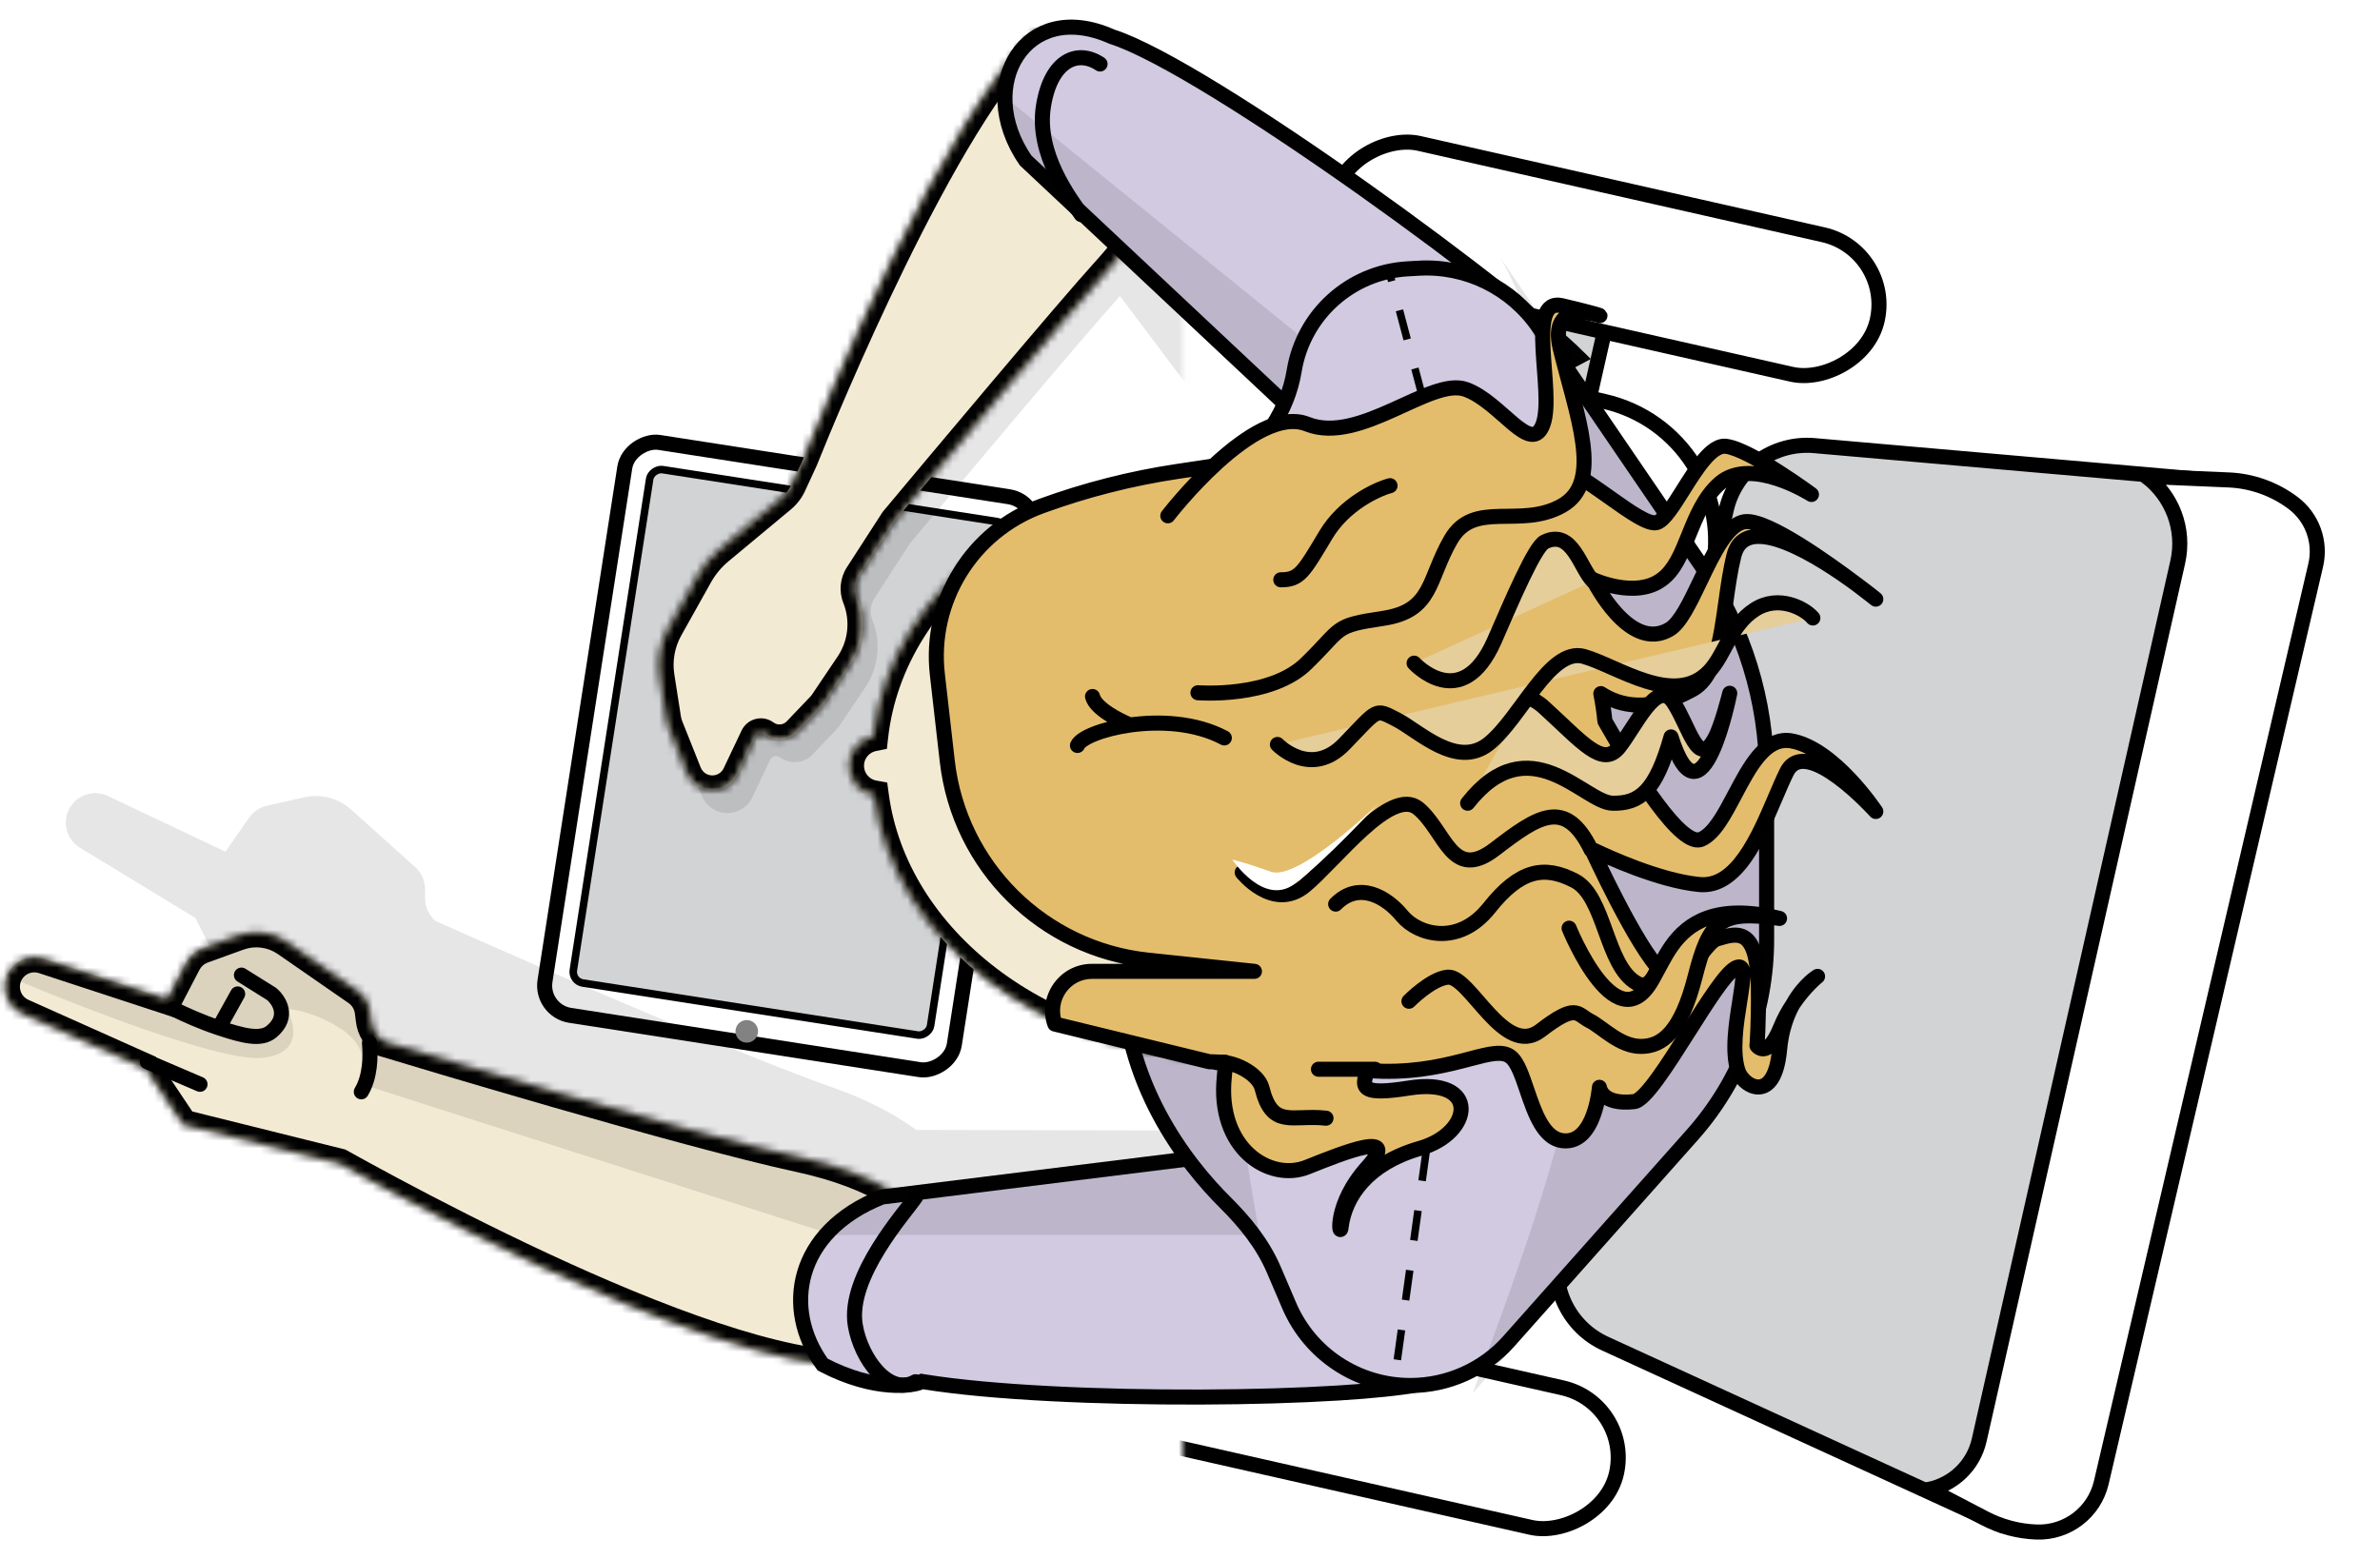 <svg width="316" height="207" viewBox="0 0 316 207" fill="none" xmlns="http://www.w3.org/2000/svg">
<g clip-path="url(#clip0)">
<mask id="mask0" mask-type="alpha" maskUnits="userSpaceOnUse" x="157" y="-63" width="155" height="324">
<rect width="323" height="154" transform="matrix(1.19249e-08 1 1 -1.19249e-08 157.057 -62.5)" fill="#C4C4C4"/>
</mask>
<g mask="url(#mask0)">
<rect x="214.114" y="39.206" width="151" height="9" transform="rotate(102.739 214.114 39.206)" fill="#D1D3D4" stroke="black" stroke-width="2"/>
<path d="M194.445 49.112C184.21 46.798 174.037 53.22 171.723 63.455L153.2 145.387C150.886 155.622 157.307 165.795 167.542 168.109L186.074 172.299C196.31 174.613 206.483 168.192 208.797 157.956L227.32 76.024C229.634 65.789 223.213 55.616 212.978 53.302L194.445 49.112Z" fill="white" stroke="black" stroke-width="2"/>
<path d="M240.886 59.18L292.174 63.663L264.891 202.175L213.119 178.442C208.391 176.274 205.827 171.09 206.974 166.017L229.199 67.713C230.412 62.346 235.404 58.701 240.886 59.18Z" fill="#D1D3D4" stroke="black" stroke-width="2"/>
<path d="M256.159 197.798C259.308 197.113 262.006 194.693 262.788 191.233L289.138 74.682C290.152 70.197 288.334 65.826 284.982 63.273L295.913 63.738C299.007 63.87 301.988 64.937 304.462 66.799C307.011 68.718 308.188 71.96 307.462 75.067L278.995 196.892C278.069 200.855 274.467 203.608 270.4 203.461C268 203.375 265.651 202.753 263.522 201.642L256.159 197.798Z" fill="white" stroke="black" stroke-width="2"/>
<rect x="251.339" y="33.269" width="19" height="74" rx="9.5" transform="rotate(102.739 251.339 33.269)" fill="white" stroke="black" stroke-width="2"/>
<rect x="216.718" y="186.404" width="19" height="74" rx="9.5" transform="rotate(102.739 216.718 186.404)" fill="white" stroke="black" stroke-width="2"/>
<path d="M162.057 93.5C176.416 93.5 188.057 105.141 188.057 119.5V119.5C188.057 133.859 176.416 145.5 162.057 145.5L106.057 145.5C91.697 145.5 80.057 133.859 80.057 119.5V119.5C80.057 105.141 91.697 93.5 106.057 93.5L162.057 93.5Z" stroke="black" stroke-miterlimit="10" stroke-dasharray="4 4"/>
</g>
<g filter="url(#filter0_d)">
<rect x="137.915" y="62.585" width="77" height="55" rx="4" transform="rotate(98.83 137.915 62.585)" fill="white" stroke="black" stroke-width="2"/>
<rect x="133.919" y="65.506" width="69" height="48" rx="1.5" transform="rotate(98.83 133.919 65.506)" fill="#D1D3D4" stroke="black"/>
<circle cx="99.151" cy="132.969" r="1.5" transform="rotate(98.83 99.151 132.969)" fill="#828282"/>
</g>
<mask id="mask1" mask-type="alpha" maskUnits="userSpaceOnUse" x="-12" y="-15" width="170" height="209">
<rect x="157.057" y="-15" width="209" height="169" transform="rotate(90 157.057 -15)" fill="#C4C4C4"/>
</mask>
<g mask="url(#mask1)">
<path opacity="0.1" fill-rule="evenodd" clip-rule="evenodd" d="M156.828 13.936C168.8 20.175 205.725 58.592 211.607 67.86L178.327 78.706L148.698 39.312C143.078 45.577 126.296 65.611 120.814 72.168L116.124 79.427C115.56 80.301 115.453 81.393 115.837 82.359C117.014 85.319 116.654 88.668 114.875 91.31L111.434 96.419C111.339 96.559 111.234 96.691 111.117 96.813L107.9 100.188C106.743 101.401 104.864 101.562 103.518 100.563C103.098 100.251 102.498 100.401 102.274 100.873L99.889 105.892C98.789 108.207 95.713 108.705 93.938 106.856C93.611 106.516 93.352 106.115 93.177 105.676L90.723 99.516C90.584 99.169 90.485 98.807 90.428 98.437L89.555 92.85C89.209 90.639 89.615 88.377 90.707 86.424L94.65 79.376C95.368 78.091 96.318 76.949 97.45 76.007L105.725 69.125C106.298 68.648 106.758 68.049 107.07 67.372L108.616 64.013C111.164 57.66 127.234 18.395 139.702 7.016C142.249 7.533 146.153 9.006 149.564 11.477C151.803 11.474 154.278 12.224 156.828 13.936ZM109.035 171.76C90.168 166.402 60.571 145.459 49.943 137.646L29.945 129.901L25.942 121.902L10.62 112.586C8.647 111.387 8.138 108.749 9.523 106.902C10.637 105.415 12.644 104.919 14.323 105.714L29.94 113.114L33.051 108.623C33.622 107.799 34.482 107.219 35.46 106.999L40.394 105.887C42.606 105.389 44.923 105.993 46.61 107.508L55.109 115.14C55.956 115.901 56.439 116.988 56.436 118.127L56.433 119.265C56.43 120.461 56.96 121.576 57.847 122.328C61.356 123.894 95.681 139.186 110.65 144.462C115.157 146.05 118.818 147.961 121.629 150.06L173.207 150.166L189.795 185.588C178.895 186.891 125.445 179.182 113.042 173.853C111.374 173.346 110.05 172.63 109.035 171.76Z" fill="black"/>
</g>
<mask id="path-14-inside-1" fill="white">
<path fill-rule="evenodd" clip-rule="evenodd" d="M106.615 61.011C109.159 54.667 125.232 15.393 137.702 4.012C145.371 5.569 165.345 15.797 147.131 35.829C141.999 41.472 124.447 62.426 118.815 69.163L114.124 76.424C113.559 77.297 113.452 78.39 113.837 79.356C115.014 82.315 114.654 85.665 112.875 88.306L109.434 93.415C109.339 93.555 109.233 93.687 109.117 93.809L105.9 97.184C104.743 98.397 102.864 98.558 101.518 97.56C101.098 97.248 100.498 97.398 100.274 97.87L97.889 102.889C96.788 105.203 93.712 105.702 91.937 103.853C91.61 103.512 91.352 103.111 91.177 102.672L88.723 96.513C88.584 96.165 88.485 95.803 88.427 95.434L87.554 89.846C87.209 87.636 87.615 85.373 88.707 83.421L92.649 76.372C93.368 75.087 94.317 73.945 95.449 73.004L103.725 66.122C104.298 65.645 104.758 65.046 105.069 64.368L106.615 61.011Z"/>
</mask>
<path fill-rule="evenodd" clip-rule="evenodd" d="M106.615 61.011C109.159 54.667 125.232 15.393 137.702 4.012C145.371 5.569 165.345 15.797 147.131 35.829C141.999 41.472 124.447 62.426 118.815 69.163L114.124 76.424C113.559 77.297 113.452 78.39 113.837 79.356C115.014 82.315 114.654 85.665 112.875 88.306L109.434 93.415C109.339 93.555 109.233 93.687 109.117 93.809L105.9 97.184C104.743 98.397 102.864 98.558 101.518 97.56C101.098 97.248 100.498 97.398 100.274 97.87L97.889 102.889C96.788 105.203 93.712 105.702 91.937 103.853C91.61 103.512 91.352 103.111 91.177 102.672L88.723 96.513C88.584 96.165 88.485 95.803 88.427 95.434L87.554 89.846C87.209 87.636 87.615 85.373 88.707 83.421L92.649 76.372C93.368 75.087 94.317 73.945 95.449 73.004L103.725 66.122C104.298 65.645 104.758 65.046 105.069 64.368L106.615 61.011Z" fill="#F3EAD3"/>
<path d="M106.615 61.011L108.431 61.848L108.471 61.756L106.615 61.011ZM137.702 4.012L138.1 2.052L136.353 2.535L137.702 4.012ZM147.131 35.829L148.611 37.174L147.131 35.829ZM118.815 69.163L117.281 67.88L117.135 68.077L118.815 69.163ZM114.124 76.424L115.803 77.509L115.803 77.509L114.124 76.424ZM113.837 79.356L115.695 78.617L115.695 78.617L113.837 79.356ZM112.875 88.306L111.216 87.189L112.875 88.306ZM109.434 93.415L111.092 94.533L111.092 94.533L109.434 93.415ZM109.117 93.809L107.669 92.43L107.669 92.43L109.117 93.809ZM105.9 97.184L107.347 98.564L107.347 98.564L105.9 97.184ZM101.518 97.56L100.326 99.166L100.326 99.166L101.518 97.56ZM100.274 97.87L98.467 97.011L98.467 97.011L100.274 97.87ZM97.889 102.889L99.695 103.747L97.889 102.889ZM91.937 103.853L90.495 105.238L90.495 105.238L91.937 103.853ZM91.177 102.672L93.035 101.932L93.035 101.932L91.177 102.672ZM88.723 96.513L90.581 95.772L88.723 96.513ZM88.427 95.434L90.403 95.125L90.403 95.125L88.427 95.434ZM87.554 89.846L89.53 89.537L87.554 89.846ZM88.707 83.421L90.452 84.397L90.452 84.397L88.707 83.421ZM92.649 76.372L94.395 77.348L92.649 76.372ZM95.449 73.004L96.728 74.541L96.728 74.541L95.449 73.004ZM103.725 66.122L105.003 67.659L105.003 67.659L103.725 66.122ZM105.069 64.368L103.253 63.532L103.253 63.532L105.069 64.368ZM108.471 61.756C109.735 58.603 114.369 47.25 120.232 35.28C123.165 29.294 126.391 23.181 129.646 17.873C132.922 12.531 136.147 8.139 139.05 5.489L136.353 2.535C133.022 5.575 129.561 10.361 126.237 15.782C122.891 21.237 119.603 27.472 116.64 33.52C110.714 45.619 106.038 57.075 104.758 60.267L108.471 61.756ZM137.304 5.972C139.007 6.318 141.499 7.173 143.996 8.569C146.495 9.966 148.873 11.834 150.484 14.138C152.066 16.401 152.926 19.098 152.442 22.329C151.951 25.612 150.039 29.657 145.651 34.483L148.611 37.174C153.329 31.984 155.752 27.239 156.398 22.921C157.052 18.552 155.855 14.839 153.762 11.846C151.698 8.895 148.782 6.662 145.948 5.078C143.112 3.492 140.231 2.485 138.1 2.052L137.304 5.972ZM145.651 34.483C140.483 40.167 122.894 61.166 117.281 67.88L120.35 70.446C126.001 63.686 143.515 42.778 148.611 37.174L145.651 34.483ZM117.135 68.077L112.444 75.338L115.803 77.509L120.495 70.248L117.135 68.077ZM112.444 75.338C111.528 76.755 111.355 78.528 111.979 80.095L115.695 78.617C115.55 78.252 115.59 77.839 115.803 77.509L112.444 75.338ZM111.979 80.095C112.912 82.441 112.626 85.095 111.216 87.189L114.534 89.424C116.682 86.234 117.117 82.19 115.695 78.617L111.979 80.095ZM111.216 87.189L107.775 92.298L111.092 94.533L114.534 89.424L111.216 87.189ZM107.775 92.298C107.743 92.345 107.708 92.389 107.669 92.43L110.564 95.19C110.759 94.986 110.935 94.766 111.092 94.533L107.775 92.298ZM107.669 92.43L104.452 95.804L107.347 98.564L110.564 95.19L107.669 92.43ZM104.452 95.804C103.992 96.287 103.245 96.351 102.71 95.954L100.326 99.166C102.483 100.766 105.494 100.508 107.347 98.564L104.452 95.804ZM102.71 95.954C101.278 94.891 99.233 95.401 98.467 97.011L102.08 98.728C101.764 99.394 100.918 99.605 100.326 99.166L102.71 95.954ZM98.467 97.011L96.082 102.03L99.695 103.747L102.08 98.728L98.467 97.011ZM96.082 102.03C95.583 103.081 94.186 103.307 93.38 102.468L90.495 105.238C93.239 108.096 97.994 107.326 99.695 103.747L96.082 102.03ZM93.38 102.468C93.232 102.313 93.115 102.131 93.035 101.932L89.319 103.413C89.59 104.091 89.989 104.711 90.495 105.238L93.38 102.468ZM93.035 101.932L90.581 95.772L86.865 97.253L89.319 103.413L93.035 101.932ZM90.581 95.772C90.497 95.564 90.438 95.347 90.403 95.125L86.451 95.743C86.532 96.26 86.671 96.767 86.865 97.253L90.581 95.772ZM90.403 95.125L89.53 89.537L85.578 90.155L86.451 95.743L90.403 95.125ZM89.53 89.537C89.254 87.769 89.579 85.959 90.452 84.397L86.961 82.444C85.651 84.787 85.164 87.502 85.578 90.155L89.53 89.537ZM90.452 84.397L94.395 77.348L90.904 75.396L86.961 82.444L90.452 84.397ZM94.395 77.348C94.994 76.278 95.785 75.326 96.728 74.541L94.171 71.466C92.85 72.564 91.743 73.897 90.904 75.396L94.395 77.348ZM96.728 74.541L105.003 67.659L102.446 64.584L94.171 71.466L96.728 74.541ZM105.003 67.659C105.806 66.992 106.449 66.153 106.886 65.205L103.253 63.532C103.066 63.938 102.79 64.298 102.446 64.584L105.003 67.659ZM106.886 65.205L108.431 61.848L104.798 60.175L103.253 63.532L106.886 65.205Z" fill="#010101" mask="url(#path-14-inside-1)"/>
<path d="M147.586 4.852L147.636 4.875L147.689 4.891C150.774 5.874 155.776 8.551 161.733 12.213C167.659 15.857 174.446 20.424 181.07 25.121C187.692 29.817 194.142 34.638 199.392 38.788C203.908 42.358 207.494 45.398 209.551 47.429L180.423 62.855L136.185 21.317C132.653 16.216 132.785 10.814 135.05 7.381C136.187 5.655 137.874 4.399 139.971 3.875C142.071 3.351 144.651 3.545 147.586 4.852Z" fill="#D1CAE0" stroke="#010101" stroke-width="2"/>
<path d="M143.557 28.5C142.223 26.5 137.473 20.5 138.557 14C139.557 8 143.057 6.5 146.057 8.5" stroke="black" stroke-width="2" stroke-linecap="round"/>
<path opacity="0.1" fill-rule="evenodd" clip-rule="evenodd" d="M180.26 64.073L190.159 58.831L132.464 12.111C132.227 15.196 133.112 18.676 135.424 21.975L180.26 64.073Z" fill="black"/>
<mask id="path-19-inside-2" fill="white">
<path fill-rule="evenodd" clip-rule="evenodd" d="M51.034 138.354C50.059 137.719 49.393 136.68 49.246 135.492L49.107 134.363C48.967 133.232 48.352 132.215 47.416 131.566L38.027 125.059C36.164 123.767 33.79 123.458 31.657 124.23L26.901 125.951C25.958 126.293 25.178 126.976 24.715 127.865L22.192 132.71L5.771 127.326C4.005 126.747 2.076 127.491 1.157 129.106C0.015 131.112 0.85 133.665 2.957 134.608L19.327 141.93L24.3 149.365L45.111 154.541C59.735 162.688 107.326 187.99 120.287 179.813C131.639 170.359 126.343 158.057 106.194 153.695C90.683 150.338 54.715 139.47 51.034 138.354Z"/>
</mask>
<path fill-rule="evenodd" clip-rule="evenodd" d="M51.034 138.354C50.059 137.719 49.393 136.68 49.246 135.492L49.107 134.363C48.967 133.232 48.352 132.215 47.416 131.566L38.027 125.059C36.164 123.767 33.79 123.458 31.657 124.23L26.901 125.951C25.958 126.293 25.178 126.976 24.715 127.865L22.192 132.71L5.771 127.326C4.005 126.747 2.076 127.491 1.157 129.106C0.015 131.112 0.85 133.665 2.957 134.608L19.327 141.93L24.3 149.365L45.111 154.541C59.735 162.688 107.326 187.99 120.287 179.813C131.639 170.359 126.343 158.057 106.194 153.695C90.683 150.338 54.715 139.47 51.034 138.354Z" fill="#F3EAD3"/>
<path d="M51.034 138.354L49.943 140.03L50.181 140.185L50.454 140.268L51.034 138.354ZM49.246 135.492L47.262 135.737L47.262 135.737L49.246 135.492ZM49.107 134.363L51.092 134.118L51.092 134.118L49.107 134.363ZM47.416 131.566L46.276 133.21L46.276 133.21L47.416 131.566ZM38.027 125.059L39.166 123.415L38.027 125.059ZM31.657 124.23L32.338 126.111L31.657 124.23ZM26.901 125.951L26.221 124.071L26.901 125.951ZM24.715 127.865L22.941 126.941L22.941 126.941L24.715 127.865ZM22.192 132.71L21.569 134.61L23.181 135.139L23.965 133.634L22.192 132.71ZM5.771 127.326L6.394 125.426L6.394 125.426L5.771 127.326ZM1.157 129.106L2.895 130.096L2.895 130.096L1.157 129.106ZM2.957 134.608L2.14 136.433L2.14 136.433L2.957 134.608ZM19.327 141.93L20.989 140.818L20.669 140.34L20.143 140.105L19.327 141.93ZM24.3 149.365L22.637 150.477L23.067 151.119L23.817 151.305L24.3 149.365ZM45.111 154.541L46.084 152.794L45.852 152.665L45.593 152.601L45.111 154.541ZM120.287 179.813L121.354 181.505L121.466 181.434L121.567 181.35L120.287 179.813ZM106.194 153.695L105.771 155.65L106.194 153.695ZM52.125 136.678C51.637 136.36 51.305 135.84 51.231 135.247L47.262 135.737C47.482 137.519 48.481 139.079 49.943 140.03L52.125 136.678ZM51.231 135.247L51.092 134.118L47.122 134.608L47.262 135.737L51.231 135.247ZM51.092 134.118C50.882 132.422 49.959 130.895 48.555 129.922L46.276 133.21C46.745 133.534 47.052 134.043 47.122 134.608L51.092 134.118ZM48.555 129.922L39.166 123.415L36.888 126.703L46.276 133.21L48.555 129.922ZM39.166 123.415C36.77 121.754 33.718 121.357 30.977 122.349L32.338 126.111C33.861 125.559 35.557 125.78 36.888 126.703L39.166 123.415ZM30.977 122.349L26.221 124.071L27.582 127.832L32.338 126.111L30.977 122.349ZM26.221 124.071C24.806 124.583 23.636 125.607 22.941 126.941L26.489 128.789C26.72 128.344 27.11 128.003 27.582 127.832L26.221 124.071ZM22.941 126.941L20.418 131.786L23.965 133.634L26.489 128.789L22.941 126.941ZM22.815 130.809L6.394 125.426L5.148 129.227L21.569 134.61L22.815 130.809ZM6.394 125.426C3.725 124.551 0.808 125.676 -0.581 128.117L2.895 130.096C3.344 129.307 4.285 128.944 5.148 129.227L6.394 125.426ZM-0.581 128.117C-2.308 131.149 -1.044 135.009 2.14 136.433L3.774 132.782C2.745 132.322 2.337 131.075 2.895 130.096L-0.581 128.117ZM2.14 136.433L18.51 143.756L20.143 140.105L3.774 132.782L2.14 136.433ZM17.665 143.042L22.637 150.477L25.962 148.253L20.989 140.818L17.665 143.042ZM23.817 151.305L44.628 156.482L45.593 152.601L24.783 147.424L23.817 151.305ZM44.137 156.289C51.471 160.374 67.105 168.781 82.561 175.148C90.281 178.328 98.034 181.032 104.723 182.418C108.069 183.111 111.214 183.489 113.993 183.408C116.756 183.328 119.316 182.79 121.354 181.505L119.22 178.122C118.017 178.88 116.256 179.341 113.877 179.41C111.516 179.479 108.703 179.158 105.535 178.501C99.2 177.189 91.71 174.591 84.084 171.449C68.848 165.173 53.375 156.856 46.084 152.794L44.137 156.289ZM121.567 181.35C124.617 178.81 126.691 175.961 127.619 172.945C128.558 169.892 128.28 166.798 126.839 163.943C124.011 158.341 116.919 153.97 106.617 151.741L105.771 155.65C115.618 157.781 121.248 161.743 123.268 165.745C124.25 167.692 124.426 169.72 123.796 171.769C123.154 173.855 121.633 176.089 119.007 178.276L121.567 181.35ZM106.617 151.741C91.206 148.405 55.333 137.567 51.614 136.44L50.454 140.268C54.098 141.373 90.161 152.271 105.771 155.65L106.617 151.741Z" fill="#010101" mask="url(#path-19-inside-2)"/>
<path opacity="0.1" fill-rule="evenodd" clip-rule="evenodd" d="M124.872 164.499C122.322 159.843 116.027 155.824 106.195 153.695C90.684 150.338 54.716 139.47 51.034 138.354C50.06 137.72 49.394 136.68 49.247 135.492L49.108 134.363C48.968 133.232 48.353 132.215 47.416 131.566L38.028 125.059C36.164 123.767 33.79 123.458 31.658 124.23L26.902 125.951C25.959 126.293 25.179 126.976 24.715 127.865L22.192 132.71L5.842 127.35C4.035 126.757 2.061 127.519 1.12 129.171L0.882 129.59C9.773 133.394 28.957 140.9 34.557 140.5C40.157 140.1 39.224 136 38.057 134C39.057 134 41.857 134.5 45.057 136.5C48.257 138.5 48.39 140.954 48.057 141.93L48.855 142.285L48.057 143.999L109.057 163.499L124.872 164.499Z" fill="black"/>
<path d="M49.056 138.5C49.223 140.333 49.172 143 47.972 145M23.056 134C24.563 134.753 26.789 135.747 29.056 136.5M19.556 141L26.556 144M29.056 136.5C32.308 137.579 34.642 138.178 36.056 137C38.456 135 37.056 132.833 36.056 132L32.056 129.5M29.056 136.5L31.556 132" stroke="black" stroke-width="2" stroke-linecap="round"/>
<path d="M122.11 183.606L122.398 183.462L122.716 183.514C131.649 184.954 145.997 185.577 159.35 185.535C166.019 185.514 172.42 185.326 177.751 184.995C182.179 184.72 185.82 184.347 188.257 183.9L168.467 152.586L117.124 158.964C111.282 161.269 107.995 165.038 106.813 169.07C105.638 173.076 106.497 177.483 109.226 181.222C112.769 183.078 115.813 183.767 118.071 183.941C119.223 184.03 120.17 183.984 120.872 183.892C121.602 183.796 122.006 183.658 122.11 183.606Z" fill="#D1CAE0" stroke="#010101" stroke-width="2"/>
<path d="M121.557 159C120.223 161 112.473 169.501 113.557 176C114.307 180.5 118.057 185.5 121.557 183.5" stroke="black" stroke-width="2" stroke-linecap="round"/>
<path opacity="0.1" fill-rule="evenodd" clip-rule="evenodd" d="M168.973 151.515L176.864 164L108.675 164C110.781 161.445 113.594 159.264 116.876 157.987L168.973 151.515Z" fill="black"/>
<path d="M158.685 112.41L159.53 110.634C159.536 110.623 159.536 110.623 159.536 110.623L159.536 110.622L159.535 110.622L159.522 110.614C159.507 110.606 159.482 110.591 159.448 110.571C159.379 110.53 159.274 110.464 159.136 110.373C158.861 110.191 158.459 109.906 157.971 109.507C156.996 108.709 155.682 107.457 154.363 105.659C151.734 102.074 149.057 96.28 149.057 87.5C149.057 76.549 157.404 67.592 163.703 62.417C167.745 59.097 170.965 54.57 171.828 49.272C173.047 41.781 179.305 36.141 186.882 35.704L188.359 35.619C194.682 35.254 200.733 38.231 204.302 43.463L226.034 75.316C231.586 83.455 234.557 93.079 234.557 102.931L234.557 124.792C234.557 134.344 231.051 143.563 224.706 150.702L200.327 178.128C197.007 181.863 192.249 184 187.252 184C180.253 184 173.929 179.829 171.172 173.397L169.112 168.59C167.642 165.161 165.257 162.258 162.698 159.715C157.469 154.518 149.057 143.843 149.057 129C149.057 118.094 151.792 114.205 154.065 112.861C155.219 112.179 156.375 112.071 157.262 112.138C157.706 112.171 158.074 112.249 158.327 112.316C158.453 112.349 158.549 112.38 158.609 112.401C158.639 112.411 158.661 112.419 158.672 112.424L158.678 112.426L158.679 112.426C158.679 112.426 158.679 112.426 158.685 112.41Z" fill="#D1CAE0" stroke="#010101" stroke-width="2"/>
<g opacity="0.1">
<path fill-rule="evenodd" clip-rule="evenodd" d="M235.557 124.792L235.557 102.931C235.557 92.878 232.526 83.058 226.86 74.753L199.057 34C204.557 42.667 215.157 79.5 213.557 111.5C211.957 143.5 200.89 170 195.557 185L225.453 151.367C231.961 144.045 235.557 134.589 235.557 124.792ZM168.192 168.984C166.796 165.726 164.507 162.923 161.993 160.424C164.51 162.925 166.795 165.723 168.192 168.984ZM163.069 61.644C166.7 58.661 169.557 57 169.557 57L170.839 49.12C170.024 54.111 166.976 58.434 163.069 61.644Z" fill="black"/>
<path d="M159.057 111.5C159.057 111.5 148.057 107 148.057 129C148.057 144.231 156.684 155.148 161.993 160.424C164.507 162.923 166.796 165.726 168.192 168.984C162.314 139.322 154.357 75.4 169.557 57C169.557 57 166.7 58.661 163.069 61.644C156.739 66.844 148.057 76.061 148.057 87.5C148.057 105.5 159.057 111.5 159.057 111.5Z" fill="black"/>
</g>
<path d="M195.057 76L184.557 36.5" stroke="black" stroke-miterlimit="10" stroke-dasharray="4 4"/>
<path d="M191.557 137L185.057 184" stroke="black" stroke-miterlimit="10" stroke-dasharray="4 4"/>
<mask id="path-30-inside-3" fill="white">
<path fill-rule="evenodd" clip-rule="evenodd" d="M116.01 105.636C118.559 124.896 138.202 140.17 162.386 140.691C188.614 141.256 210.251 124.257 210.715 102.723C211.18 81.189 190.294 63.274 164.067 62.709C139.029 62.17 118.174 77.636 115.93 97.775C114.131 98.134 112.758 99.702 112.717 101.612C112.674 103.609 114.103 105.297 116.01 105.636Z"/>
</mask>
<path fill-rule="evenodd" clip-rule="evenodd" d="M116.01 105.636C118.559 124.896 138.202 140.17 162.386 140.691C188.614 141.256 210.251 124.257 210.715 102.723C211.18 81.189 190.294 63.274 164.067 62.709C139.029 62.17 118.174 77.636 115.93 97.775C114.131 98.134 112.758 99.702 112.717 101.612C112.674 103.609 114.103 105.297 116.01 105.636Z" fill="#F3EAD3"/>
<path d="M116.01 105.636L117.993 105.374L117.801 103.923L116.36 103.667L116.01 105.636ZM115.93 97.775L116.321 99.737L117.756 99.451L117.918 97.997L115.93 97.775ZM162.429 138.691C138.941 138.185 120.378 123.393 117.993 105.374L114.027 105.898C116.741 126.399 137.462 142.154 162.343 142.691L162.429 138.691ZM208.716 102.68C208.283 122.759 187.939 139.241 162.429 138.691L162.343 142.691C189.288 143.271 212.22 125.756 212.715 102.766L208.716 102.68ZM164.024 64.709C189.534 65.258 209.149 82.601 208.716 102.68L212.715 102.766C213.21 79.777 191.055 61.29 164.11 60.71L164.024 64.709ZM117.918 97.997C120.014 79.184 139.692 64.184 164.024 64.709L164.11 60.71C138.366 60.155 116.334 76.089 113.942 97.554L117.918 97.997ZM114.716 101.655C114.737 100.703 115.422 99.916 116.321 99.737L115.539 95.814C112.84 96.352 110.779 98.702 110.717 101.569L114.716 101.655ZM116.36 103.667C115.408 103.497 114.695 102.652 114.716 101.655L110.717 101.569C110.653 104.567 112.797 107.096 115.66 107.605L116.36 103.667Z" fill="black" mask="url(#path-30-inside-3)"/>
<path fill-rule="evenodd" clip-rule="evenodd" d="M166.557 128.999L144.99 128.999C141.367 128.999 138.838 132.588 140.057 135.999L160.557 140.999L162.692 141.079C162.676 141.648 162.632 142.286 162.557 142.999C161.557 152.499 168.557 156.998 173.557 154.999L173.573 154.993C178.573 152.994 186.052 150.004 181.557 154.999C177.057 160 177.875 164.489 178.057 163C178.557 158.895 181.557 154.5 188.557 152.5C195.557 150.5 196.557 142.998 187.057 144.499C180.931 145.467 180.626 144.563 181.585 142.191C182.248 142.229 182.907 142.256 183.557 142.269C188.547 142.372 192.32 141.378 195.115 140.641C197.769 139.942 199.541 139.475 200.635 140.4C201.497 141.13 202.093 142.879 202.74 144.778C203.777 147.822 204.945 151.254 207.557 151.5C211.797 151.9 212.359 144.4 212.359 144.4C212.359 144.4 212.608 146.8 216.973 146.3C218.413 146.139 221.37 141.474 224.235 136.955C226.707 133.055 229.11 129.264 230.41 128.569C231.814 127.819 231.47 129.971 230.994 132.949C230.519 135.923 229.912 139.721 230.784 142.269C231.533 144.369 235.586 146.669 236.272 139.469C236.498 136.862 237.223 134.858 238.055 133.362C239.644 130.99 241.324 129.669 241.324 129.669C241.324 129.669 239.522 130.727 238.055 133.362C237.458 134.254 236.874 135.294 236.397 136.469C234.651 140.769 233.279 138.869 233.279 138.869C233.279 138.869 233.528 135.769 233.466 131.169C233.342 123.088 230.734 123.866 228.059 124.664L228.041 124.669C227.394 124.829 226.709 125.687 225.94 126.649C224.78 128.101 223.43 129.79 221.742 129.669C219.247 129.491 212.958 116.274 211.592 113.341C211.63 113.212 211.668 113.083 211.705 112.953C213.378 113.758 220.276 116.946 225.608 117.469C230.576 117.957 233.443 111.242 235.715 105.919C236.238 104.693 236.729 103.542 237.208 102.569C239.702 97.369 249.056 107.769 249.056 107.769C249.056 107.769 243.444 99.269 237.707 98.369C234.376 97.905 232.307 101.821 230.351 105.521C228.938 108.195 227.585 110.756 225.858 111.469C223.203 112.549 217.151 102.933 213.089 95.776C212.967 94.541 212.786 93.32 212.548 92.116C215.073 93.768 219.053 94.71 224.735 91.569C227.758 89.883 228.442 84.991 229.143 79.976C229.44 77.851 229.741 75.704 230.223 73.769C231.781 67.639 241.768 74.11 246.533 77.62C248.061 78.771 249.056 79.569 249.056 79.569C249.056 79.569 248.064 78.747 246.533 77.62C242.518 74.593 234.826 69.124 231.845 69.269C229.465 69.383 227.551 73.388 225.745 77.166C224.38 80.023 223.076 82.751 221.68 83.569C216.317 86.769 211.515 76.969 211.515 76.969C211.515 76.969 217.127 79.569 220.619 76.969C222.335 75.741 223.238 73.5 224.2 71.11C225.197 68.635 226.258 66.001 228.352 64.169C232.531 60.569 240.513 65.669 240.513 65.669C240.513 65.669 232.406 59.669 229.163 59.269C227.263 59.035 225.255 62.235 223.454 65.106C222.182 67.134 221.013 68.997 220.058 69.369C218.972 69.793 216.476 68.023 213.638 66.009C210.446 63.746 206.822 61.175 204.281 61.069C200.73 60.922 185.354 60.992 177.585 61.039C173.564 60.572 169.483 60.636 165.448 61.241L156.318 62.611C150.159 63.534 144.11 65.076 138.261 67.214C129.049 70.58 123.342 79.82 124.456 89.564L125.773 101.087C127.37 115.058 138.457 126.045 152.442 127.515L166.557 128.999Z" fill="#E4BD6C"/>
<path d="M144.99 128.999L144.99 127.999L144.99 128.999ZM166.557 128.999L166.557 129.999C167.089 129.999 167.527 129.583 167.555 129.052C167.583 128.521 167.19 128.061 166.661 128.005L166.557 128.999ZM140.057 135.999L139.115 136.336C139.228 136.653 139.493 136.891 139.82 136.971L140.057 135.999ZM160.557 140.999L160.32 141.971C160.385 141.987 160.452 141.996 160.519 141.999L160.557 140.999ZM162.692 141.079L163.692 141.108C163.708 140.559 163.278 140.1 162.73 140.08L162.692 141.079ZM162.557 142.999L163.551 143.104L163.551 143.104L162.557 142.999ZM173.557 154.999L173.928 155.928L173.928 155.928L173.557 154.999ZM173.573 154.993L173.201 154.064L173.201 154.064L173.573 154.993ZM181.557 154.999L180.813 154.33L181.557 154.999ZM178.057 163L177.064 162.879L177.064 162.879L178.057 163ZM188.557 152.5L188.282 151.539L188.557 152.5ZM187.057 144.499L186.901 143.511L187.057 144.499ZM181.585 142.191L181.642 141.193C181.214 141.168 180.818 141.419 180.658 141.816L181.585 142.191ZM183.557 142.269L183.577 141.269L183.557 142.269ZM195.115 140.641L194.861 139.674L195.115 140.641ZM200.635 140.4L199.989 141.164L200.635 140.4ZM202.74 144.778L203.686 144.456L202.74 144.778ZM207.557 151.5L207.463 152.496L207.557 151.5ZM212.359 144.4L213.353 144.297C213.3 143.782 212.862 143.393 212.344 143.4C211.826 143.408 211.4 143.809 211.361 144.326L212.359 144.4ZM216.973 146.3L216.862 145.306L216.859 145.307L216.973 146.3ZM224.235 136.955L225.079 137.491L224.235 136.955ZM230.41 128.569L229.939 127.687L230.41 128.569ZM230.994 132.949L230.007 132.791L230.007 132.791L230.994 132.949ZM230.784 142.269L229.838 142.593L229.842 142.605L230.784 142.269ZM236.272 139.469L237.268 139.564L237.269 139.556L236.272 139.469ZM241.324 129.669L241.942 130.455C242.355 130.13 242.446 129.54 242.15 129.106C241.853 128.671 241.271 128.541 240.817 128.807L241.324 129.669ZM236.397 136.469L237.324 136.846L237.324 136.846L236.397 136.469ZM233.279 138.869L232.282 138.789C232.263 139.026 232.329 139.262 232.468 139.455L233.279 138.869ZM233.466 131.169L234.466 131.156L234.466 131.154L233.466 131.169ZM228.059 124.664L228.345 125.622L228.345 125.622L228.059 124.664ZM228.041 124.669L228.28 125.64C228.296 125.636 228.311 125.632 228.326 125.628L228.041 124.669ZM225.94 126.649L225.159 126.024L225.94 126.649ZM221.742 129.669L221.813 128.672L221.742 129.669ZM211.592 113.341L210.633 113.056C210.564 113.29 210.582 113.542 210.685 113.763L211.592 113.341ZM211.705 112.953L212.138 112.052C211.873 111.925 211.564 111.92 211.295 112.041C211.027 112.162 210.825 112.395 210.744 112.679L211.705 112.953ZM225.608 117.469L225.511 118.464L225.608 117.469ZM235.715 105.919L236.635 106.311L236.635 106.311L235.715 105.919ZM237.208 102.569L238.105 103.01L238.109 103.002L237.208 102.569ZM249.056 107.769L248.313 108.438C248.663 108.827 249.254 108.881 249.668 108.56C250.082 108.24 250.179 107.655 249.891 107.218L249.056 107.769ZM237.707 98.369L237.862 97.381C237.856 97.38 237.85 97.38 237.845 97.379L237.707 98.369ZM230.351 105.521L231.235 105.988L230.351 105.521ZM225.858 111.469L226.235 112.395L226.24 112.393L225.858 111.469ZM213.089 95.776L212.094 95.874C212.108 96.013 212.151 96.148 212.22 96.27L213.089 95.776ZM212.548 92.116L213.096 91.279C212.759 91.059 212.323 91.062 211.989 91.287C211.655 91.512 211.489 91.915 211.567 92.31L212.548 92.116ZM224.735 91.569L225.219 92.445L225.222 92.443L224.735 91.569ZM229.143 79.976L228.153 79.838L229.143 79.976ZM230.223 73.769L229.254 73.523L229.253 73.527L230.223 73.769ZM249.056 79.569L248.431 80.35C248.859 80.693 249.485 80.627 249.832 80.201C250.178 79.775 250.117 79.15 249.694 78.799L249.056 79.569ZM231.845 69.269L231.892 70.268L231.893 70.268L231.845 69.269ZM225.745 77.166L226.648 77.597L225.745 77.166ZM221.68 83.569L221.174 82.707L221.167 82.711L221.68 83.569ZM211.515 76.969L211.935 76.062C211.551 75.884 211.096 75.967 210.8 76.27C210.504 76.573 210.43 77.029 210.617 77.409L211.515 76.969ZM220.619 76.969L220.037 76.156C220.032 76.16 220.027 76.164 220.022 76.167L220.619 76.969ZM224.2 71.11L225.128 71.484L224.2 71.11ZM228.352 64.169L227.7 63.412L227.694 63.417L228.352 64.169ZM240.513 65.669L239.974 66.512C240.429 66.802 241.031 66.68 241.337 66.236C241.642 65.792 241.541 65.186 241.108 64.866L240.513 65.669ZM229.163 59.269L229.041 60.262L229.163 59.269ZM223.454 65.106L222.607 64.575L223.454 65.106ZM220.058 69.369L220.422 70.301L220.058 69.369ZM213.638 66.009L213.059 66.825L213.638 66.009ZM204.281 61.069L204.239 62.069L204.239 62.069L204.281 61.069ZM177.585 61.039L177.47 62.033C177.51 62.037 177.551 62.039 177.591 62.039L177.585 61.039ZM165.448 61.241L165.3 60.252L165.448 61.241ZM156.318 62.611L156.466 63.599L156.318 62.611ZM138.261 67.214L138.604 68.153L138.604 68.153L138.261 67.214ZM124.456 89.564L123.462 89.678H123.462L124.456 89.564ZM125.773 101.087L124.779 101.2H124.779L125.773 101.087ZM152.442 127.515L152.337 128.51L152.337 128.51L152.442 127.515ZM144.99 129.999L166.557 129.999L166.557 127.999L144.99 127.999L144.99 129.999ZM140.998 135.663C140.013 132.903 142.059 129.999 144.99 129.999L144.99 127.999C140.676 127.999 137.664 132.273 139.115 136.336L140.998 135.663ZM160.794 140.028L140.294 135.028L139.82 136.971L160.32 141.971L160.794 140.028ZM162.73 140.08L160.594 140L160.519 141.999L162.655 142.079L162.73 140.08ZM163.551 143.104C163.628 142.37 163.675 141.707 163.692 141.108L161.693 141.05C161.677 141.59 161.635 142.202 161.562 142.895L163.551 143.104ZM173.185 154.071C171.087 154.91 168.486 154.411 166.482 152.574C164.499 150.756 163.079 147.586 163.551 143.104L161.562 142.895C161.034 147.913 162.614 151.742 165.131 154.049C167.627 156.337 171.027 157.088 173.928 155.928L173.185 154.071ZM173.201 154.064L173.185 154.071L173.928 155.928L173.944 155.921L173.201 154.064ZM182.3 155.668C182.882 155.021 183.315 154.456 183.585 153.965C183.823 153.534 184.085 152.895 183.845 152.257C183.566 151.517 182.853 151.327 182.433 151.281C181.977 151.231 181.451 151.292 180.936 151.391C178.886 151.787 175.658 153.082 173.201 154.064L173.944 155.921C176.488 154.904 179.499 153.705 181.315 153.355C181.767 153.268 182.059 153.252 182.215 153.269C182.409 153.29 182.105 153.312 181.973 152.962C181.88 152.715 182.028 152.647 181.833 153.001C181.671 153.295 181.355 153.729 180.813 154.33L182.3 155.668ZM177.064 162.879C177.056 162.945 177.051 162.948 177.062 162.913C177.066 162.899 177.087 162.835 177.135 162.753C177.162 162.708 177.315 162.45 177.663 162.337C178.14 162.184 178.513 162.425 178.67 162.59C178.801 162.726 178.852 162.862 178.863 162.891C178.893 162.972 178.893 163.015 178.888 162.972C178.872 162.825 178.875 162.361 179.029 161.643C179.329 160.244 180.173 158.032 182.3 155.668L180.813 154.33C178.441 156.967 177.443 159.5 177.073 161.224C176.892 162.067 176.853 162.759 176.9 163.191C176.912 163.293 176.934 163.445 176.991 163.596C177.015 163.66 177.08 163.821 177.225 163.973C177.397 164.153 177.785 164.4 178.278 164.241C178.641 164.124 178.81 163.85 178.852 163.779C178.917 163.671 178.952 163.57 178.971 163.508C179.012 163.378 179.035 163.242 179.049 163.121L177.064 162.879ZM188.282 151.539C180.942 153.636 177.618 158.329 177.064 162.879L179.049 163.121C179.495 159.461 182.172 155.365 188.831 153.462L188.282 151.539ZM187.213 145.487C189.488 145.127 190.982 145.335 191.864 145.742C192.693 146.126 192.977 146.67 192.995 147.219C193.015 147.837 192.699 148.666 191.893 149.5C191.099 150.321 189.883 151.081 188.282 151.539L188.831 153.462C190.73 152.919 192.265 151.992 193.33 150.891C194.383 149.802 195.036 148.475 194.994 147.155C194.949 145.765 194.139 144.591 192.703 143.927C191.319 143.287 189.376 143.12 186.901 143.511L187.213 145.487ZM180.658 141.816C180.418 142.409 180.19 143.061 180.174 143.663C180.166 143.984 180.215 144.339 180.392 144.68C180.573 145.028 180.85 145.289 181.178 145.472C181.782 145.807 182.591 145.895 183.499 145.88C184.444 145.865 185.665 145.731 187.213 145.487L186.901 143.511C185.385 143.751 184.272 143.867 183.466 143.88C182.624 143.894 182.268 143.789 182.15 143.724C182.117 143.705 182.144 143.713 182.167 143.759C182.186 143.795 182.171 143.796 182.174 143.715C182.179 143.51 182.272 143.159 182.512 142.566L180.658 141.816ZM183.577 141.269C182.941 141.256 182.295 141.23 181.642 141.193L181.527 143.189C182.202 143.228 182.873 143.255 183.536 143.269L183.577 141.269ZM194.861 139.674C192.077 140.408 188.418 141.369 183.577 141.269L183.536 143.269C188.675 143.375 192.563 142.348 195.37 141.608L194.861 139.674ZM201.281 139.637C200.433 138.92 199.388 138.817 198.364 138.916C197.354 139.014 196.158 139.332 194.861 139.674L195.37 141.608C196.726 141.251 197.744 140.986 198.557 140.907C199.355 140.829 199.743 140.955 199.989 141.164L201.281 139.637ZM203.686 144.456C203.367 143.518 203.042 142.561 202.683 141.747C202.335 140.957 201.895 140.157 201.281 139.637L199.989 141.164C200.236 141.373 200.526 141.813 200.853 142.554C201.169 143.272 201.466 144.139 201.793 145.101L203.686 144.456ZM207.651 150.505C206.822 150.427 206.107 149.847 205.419 148.681C204.733 147.517 204.214 146.004 203.686 144.456L201.793 145.101C202.303 146.597 202.886 148.321 203.696 149.696C204.505 151.069 205.68 152.328 207.463 152.496L207.651 150.505ZM212.359 144.4C211.361 144.326 211.361 144.325 211.361 144.325C211.361 144.325 211.361 144.325 211.361 144.325C211.361 144.325 211.361 144.325 211.361 144.325C211.361 144.325 211.361 144.326 211.361 144.327C211.361 144.329 211.361 144.333 211.36 144.338C211.359 144.349 211.358 144.367 211.356 144.391C211.351 144.439 211.344 144.512 211.333 144.607C211.311 144.796 211.275 145.07 211.219 145.398C211.106 146.059 210.916 146.92 210.609 147.756C210.298 148.603 209.893 149.35 209.39 149.851C208.917 150.323 208.369 150.573 207.651 150.505L207.463 152.496C208.865 152.628 209.977 152.09 210.802 151.268C211.597 150.475 212.128 149.422 212.486 148.445C212.85 147.456 213.065 146.467 213.19 145.734C213.253 145.365 213.294 145.056 213.319 144.837C213.332 144.727 213.341 144.639 213.347 144.578C213.35 144.547 213.352 144.523 213.353 144.506C213.354 144.497 213.355 144.49 213.355 144.485C213.355 144.482 213.355 144.48 213.355 144.479C213.356 144.478 213.356 144.477 213.356 144.476C213.356 144.476 213.356 144.476 213.356 144.476C213.356 144.475 213.356 144.475 212.359 144.4ZM216.859 145.307C214.854 145.536 214.019 145.079 213.691 144.789C213.516 144.634 213.43 144.48 213.387 144.379C213.365 144.327 213.355 144.289 213.351 144.271C213.349 144.263 213.348 144.26 213.349 144.264C213.349 144.266 213.35 144.269 213.351 144.275C213.351 144.277 213.351 144.281 213.352 144.284C213.352 144.286 213.352 144.288 213.352 144.29C213.353 144.291 213.353 144.292 213.353 144.293C213.353 144.294 213.353 144.295 213.353 144.295C213.353 144.296 213.353 144.297 212.359 144.4C211.364 144.504 211.364 144.505 211.364 144.505C211.364 144.506 211.364 144.507 211.364 144.507C211.364 144.509 211.365 144.51 211.365 144.511C211.365 144.514 211.365 144.517 211.366 144.52C211.366 144.526 211.367 144.532 211.368 144.54C211.37 144.554 211.373 144.571 211.376 144.591C211.382 144.629 211.391 144.677 211.405 144.733C211.431 144.845 211.474 144.991 211.544 145.156C211.685 145.489 211.933 145.904 212.367 146.287C213.255 147.072 214.727 147.564 217.087 147.294L216.859 145.307ZM223.39 136.42C221.952 138.689 220.515 140.954 219.262 142.673C218.633 143.534 218.073 144.227 217.601 144.705C217.365 144.944 217.171 145.108 217.02 145.21C216.858 145.32 216.812 145.312 216.862 145.307L217.084 147.294C217.494 147.248 217.856 147.06 218.142 146.866C218.439 146.664 218.735 146.402 219.023 146.111C219.6 145.527 220.228 144.741 220.877 143.851C222.178 142.068 223.653 139.741 225.079 137.491L223.39 136.42ZM229.939 127.687C229.442 127.953 228.947 128.442 228.49 128.968C228.011 129.519 227.489 130.211 226.945 130.984C225.855 132.531 224.622 134.477 223.39 136.42L225.079 137.491C226.319 135.534 227.524 133.634 228.58 132.136C229.107 131.387 229.585 130.758 229.999 130.28C230.436 129.778 230.729 129.533 230.882 129.451L229.939 127.687ZM231.982 133.107C232.211 131.669 232.441 130.264 232.406 129.324C232.397 129.077 232.37 128.816 232.3 128.569C232.232 128.328 232.102 128.022 231.832 127.777C231.173 127.18 230.372 127.456 229.939 127.687L230.882 129.451C231.151 129.307 230.833 129.571 230.49 129.26C230.377 129.158 230.363 129.069 230.375 129.112C230.385 129.149 230.402 129.237 230.408 129.398C230.433 130.091 230.253 131.251 230.007 132.791L231.982 133.107ZM231.731 141.945C231.358 140.858 231.282 139.429 231.382 137.831C231.48 136.247 231.743 134.602 231.982 133.107L230.007 132.791C229.77 134.27 229.491 136.011 229.386 137.707C229.281 139.388 229.338 141.132 229.838 142.593L231.731 141.945ZM235.277 139.374C235.113 141.097 234.756 142.125 234.388 142.701C234.043 143.242 233.72 143.347 233.499 143.358C233.224 143.373 232.86 143.25 232.487 142.951C232.118 142.654 231.844 142.264 231.726 141.934L229.842 142.605C230.099 143.325 230.613 144.01 231.235 144.51C231.854 145.007 232.687 145.403 233.604 145.355C234.576 145.304 235.442 144.766 236.073 143.778C236.682 142.826 237.089 141.441 237.268 139.564L235.277 139.374ZM237.182 132.876C236.282 134.491 235.514 136.631 235.276 139.383L237.269 139.556C237.482 137.092 238.163 135.224 238.929 133.848L237.182 132.876ZM238.886 133.918C239.639 132.795 240.413 131.92 240.997 131.328C241.288 131.033 241.531 130.81 241.698 130.662C241.781 130.589 241.846 130.535 241.887 130.5C241.908 130.482 241.923 130.47 241.933 130.463C241.937 130.459 241.94 130.456 241.942 130.455C241.943 130.455 241.943 130.454 241.943 130.454C241.943 130.454 241.943 130.455 241.943 130.455C241.942 130.455 241.942 130.455 241.942 130.455C241.942 130.455 241.942 130.455 241.942 130.455C241.942 130.455 241.942 130.455 241.324 129.669C240.706 128.883 240.705 128.883 240.705 128.883C240.705 128.883 240.705 128.884 240.705 128.884C240.705 128.884 240.704 128.884 240.704 128.884C240.703 128.885 240.703 128.885 240.702 128.886C240.7 128.887 240.698 128.889 240.696 128.891C240.691 128.895 240.684 128.9 240.676 128.907C240.66 128.92 240.637 128.938 240.609 128.961C240.553 129.008 240.474 129.076 240.375 129.163C240.177 129.337 239.9 129.592 239.573 129.924C238.92 130.585 238.061 131.557 237.225 132.806L238.886 133.918ZM241.324 129.669C240.817 128.807 240.817 128.807 240.817 128.807C240.816 128.807 240.816 128.808 240.816 128.808C240.815 128.808 240.815 128.808 240.814 128.809C240.813 128.809 240.812 128.81 240.811 128.811C240.808 128.812 240.805 128.814 240.802 128.816C240.795 128.82 240.787 128.825 240.777 128.832C240.756 128.844 240.729 128.861 240.696 128.883C240.63 128.926 240.539 128.988 240.429 129.069C240.207 129.231 239.905 129.471 239.556 129.798C238.858 130.452 237.972 131.455 237.182 132.876L238.929 133.848C239.605 132.634 240.354 131.791 240.923 131.257C241.208 130.99 241.447 130.801 241.61 130.683C241.691 130.623 241.752 130.582 241.79 130.557C241.809 130.544 241.823 130.536 241.829 130.532C241.833 130.53 241.835 130.529 241.835 130.529C241.835 130.529 241.834 130.529 241.834 130.529C241.833 130.53 241.833 130.53 241.832 130.53C241.832 130.531 241.831 130.531 241.831 130.531C241.831 130.531 241.831 130.531 241.831 130.531C241.83 130.531 241.83 130.532 241.324 129.669ZM237.324 136.846C237.771 135.743 238.321 134.763 238.886 133.918L237.225 132.806C236.595 133.745 235.977 134.846 235.47 136.093L237.324 136.846ZM233.279 138.869C232.468 139.455 232.469 139.455 232.469 139.456C232.469 139.456 232.47 139.457 232.47 139.457C232.471 139.458 232.472 139.459 232.472 139.46C232.474 139.462 232.475 139.465 232.477 139.467C232.481 139.471 232.484 139.477 232.489 139.482C232.497 139.493 232.507 139.506 232.519 139.521C232.543 139.55 232.574 139.587 232.613 139.627C232.688 139.708 232.798 139.812 232.941 139.914C233.225 140.116 233.693 140.343 234.294 140.276C234.896 140.209 235.443 139.867 235.925 139.318C236.401 138.775 236.865 137.975 237.324 136.846L235.47 136.093C235.056 137.114 234.694 137.689 234.421 137.999C234.155 138.303 234.031 138.293 234.072 138.288C234.112 138.284 234.128 138.304 234.1 138.284C234.088 138.275 234.076 138.265 234.07 138.258C234.067 138.255 234.067 138.255 234.07 138.258C234.072 138.26 234.074 138.263 234.077 138.267C234.079 138.269 234.081 138.272 234.083 138.274C234.084 138.276 234.085 138.277 234.086 138.279C234.087 138.28 234.087 138.28 234.088 138.281C234.088 138.282 234.089 138.282 234.089 138.283C234.089 138.283 234.09 138.284 233.279 138.869ZM232.466 131.183C232.497 133.462 232.451 135.369 232.397 136.704C232.37 137.371 232.341 137.895 232.319 138.251C232.308 138.429 232.299 138.565 232.292 138.656C232.289 138.701 232.286 138.735 232.285 138.758C232.284 138.769 232.283 138.777 232.283 138.782C232.282 138.785 232.282 138.787 232.282 138.788C232.282 138.788 232.282 138.789 232.282 138.789C232.282 138.789 232.282 138.789 232.282 138.789C232.282 138.789 232.282 138.789 232.282 138.789C232.282 138.789 232.282 138.789 233.279 138.869C234.276 138.949 234.276 138.949 234.276 138.949C234.276 138.949 234.276 138.949 234.276 138.949C234.276 138.949 234.276 138.949 234.276 138.948C234.276 138.948 234.276 138.947 234.276 138.946C234.276 138.944 234.276 138.942 234.277 138.938C234.277 138.932 234.278 138.922 234.279 138.909C234.281 138.884 234.284 138.847 234.287 138.798C234.294 138.702 234.304 138.559 234.315 138.375C234.338 138.006 234.367 137.467 234.395 136.785C234.45 135.42 234.497 133.476 234.466 131.156L232.466 131.183ZM228.345 125.622C229.037 125.416 229.603 125.251 230.109 125.203C230.591 125.157 230.901 125.231 231.138 125.4C231.388 125.579 231.715 125.978 231.984 126.909C232.253 127.839 232.436 129.206 232.466 131.185L234.466 131.154C234.434 129.091 234.244 127.525 233.906 126.354C233.567 125.182 233.052 124.31 232.3 123.773C231.535 123.226 230.684 123.139 229.921 123.212C229.182 123.281 228.418 123.513 227.773 123.706L228.345 125.622ZM228.326 125.628L228.345 125.622L227.773 123.705L227.755 123.711L228.326 125.628ZM226.721 127.273C227.115 126.78 227.445 126.369 227.75 126.059C227.899 125.906 228.023 125.799 228.124 125.728C228.173 125.693 228.212 125.671 228.24 125.657C228.267 125.643 228.28 125.64 228.28 125.64L227.801 123.698C227.191 123.849 226.692 124.281 226.323 124.657C225.931 125.056 225.534 125.555 225.159 126.024L226.721 127.273ZM221.671 130.667C222.89 130.754 223.902 130.177 224.686 129.511C225.467 128.848 226.155 127.982 226.721 127.273L225.159 126.024C224.565 126.768 223.998 127.472 223.392 127.986C222.789 128.498 222.282 128.705 221.813 128.672L221.671 130.667ZM210.685 113.763C211.371 115.236 213.297 119.299 215.37 123.024C216.404 124.883 217.491 126.687 218.49 128.047C218.987 128.725 219.485 129.324 219.965 129.769C220.401 130.175 220.992 130.618 221.671 130.667L221.813 128.672C221.868 128.676 221.717 128.667 221.326 128.304C220.979 127.982 220.566 127.496 220.102 126.864C219.177 125.604 218.138 123.887 217.117 122.052C215.08 118.391 213.179 114.379 212.498 112.919L210.685 113.763ZM210.744 112.679C210.707 112.805 210.671 112.931 210.633 113.056L212.55 113.626C212.59 113.494 212.628 113.361 212.666 113.228L210.744 112.679ZM225.706 116.474C220.575 115.97 213.828 112.865 212.138 112.052L211.272 113.855C212.928 114.651 219.978 117.921 225.511 118.464L225.706 116.474ZM234.795 105.526C233.648 108.213 232.405 111.115 230.857 113.294C229.3 115.486 227.641 116.664 225.706 116.474L225.511 118.464C228.544 118.762 230.802 116.826 232.488 114.452C234.184 112.064 235.51 108.947 236.635 106.311L234.795 105.526ZM236.31 102.128C235.818 103.13 235.315 104.308 234.795 105.526L236.635 106.311C237.161 105.079 237.641 103.954 238.105 103.01L236.31 102.128ZM249.056 107.769C249.8 107.1 249.8 107.1 249.8 107.1C249.799 107.1 249.799 107.1 249.799 107.099C249.799 107.099 249.798 107.098 249.797 107.097C249.796 107.096 249.794 107.094 249.791 107.091C249.786 107.085 249.778 107.077 249.769 107.066C249.75 107.045 249.722 107.015 249.686 106.975C249.613 106.897 249.508 106.784 249.374 106.644C249.107 106.362 248.723 105.967 248.254 105.51C247.321 104.599 246.037 103.427 244.66 102.414C243.31 101.42 241.759 100.496 240.306 100.207C239.563 100.059 238.773 100.064 238.037 100.381C237.284 100.706 236.703 101.308 236.306 102.137L238.109 103.002C238.336 102.53 238.593 102.32 238.829 102.218C239.082 102.109 239.432 102.073 239.917 102.169C240.919 102.368 242.175 103.068 243.475 104.025C244.748 104.962 245.959 106.064 246.857 106.941C247.305 107.378 247.671 107.755 247.925 108.021C248.051 108.155 248.15 108.26 248.216 108.332C248.249 108.368 248.274 108.395 248.29 108.413C248.298 108.422 248.304 108.428 248.308 108.433C248.31 108.435 248.311 108.436 248.312 108.437C248.313 108.438 248.313 108.438 248.313 108.438C248.313 108.438 248.313 108.438 248.313 108.438C248.313 108.438 248.313 108.438 249.056 107.769ZM237.552 99.357C240.063 99.751 242.7 101.871 244.807 104.095C245.836 105.18 246.693 106.241 247.293 107.032C247.593 107.426 247.828 107.752 247.986 107.977C248.065 108.09 248.125 108.178 248.165 108.236C248.185 108.265 248.2 108.287 248.209 108.301C248.214 108.309 248.218 108.314 248.22 108.317C248.221 108.318 248.221 108.319 248.222 108.32C248.222 108.32 248.222 108.32 248.222 108.321C248.222 108.321 248.222 108.32 248.222 108.32C248.222 108.32 248.222 108.32 249.056 107.769C249.891 107.218 249.891 107.218 249.891 107.218C249.891 107.218 249.89 107.217 249.89 107.217C249.89 107.217 249.889 107.216 249.889 107.215C249.888 107.214 249.887 107.212 249.885 107.209C249.882 107.204 249.877 107.197 249.871 107.188C249.859 107.17 249.841 107.144 249.819 107.111C249.774 107.044 249.707 106.949 249.622 106.827C249.451 106.584 249.202 106.239 248.886 105.822C248.255 104.991 247.35 103.871 246.259 102.719C244.126 100.468 241.087 97.887 237.862 97.381L237.552 99.357ZM231.235 105.988C232.228 104.11 233.182 102.314 234.275 101.032C235.357 99.761 236.397 99.196 237.568 99.36L237.845 97.379C235.686 97.078 234.026 98.239 232.752 99.735C231.488 101.219 230.43 103.232 229.467 105.054L231.235 105.988ZM226.24 112.393C227.382 111.921 228.29 110.897 229.046 109.797C229.817 108.676 230.536 107.311 231.235 105.988L229.467 105.054C228.753 106.405 228.089 107.658 227.398 108.664C226.692 109.691 226.06 110.304 225.476 110.545L226.24 112.393ZM212.22 96.27C214.255 99.857 216.808 104.094 219.199 107.308C220.389 108.909 221.574 110.304 222.663 111.238C223.206 111.704 223.77 112.095 224.338 112.325C224.909 112.557 225.579 112.662 226.235 112.395L225.481 110.543C225.473 110.546 225.373 110.587 225.09 110.472C224.803 110.355 224.426 110.116 223.965 109.72C223.046 108.932 221.966 107.678 220.804 106.115C218.489 103.002 215.985 98.852 213.959 95.283L212.22 96.27ZM211.567 92.31C211.799 93.482 211.975 94.672 212.094 95.874L214.085 95.678C213.959 94.411 213.773 93.157 213.529 91.922L211.567 92.31ZM224.252 90.694C221.536 92.195 219.294 92.684 217.482 92.64C215.672 92.596 214.225 92.018 213.096 91.279L212 92.953C213.396 93.866 215.201 94.585 217.433 94.64C219.663 94.694 222.252 94.084 225.219 92.445L224.252 90.694ZM228.153 79.838C227.799 82.368 227.462 84.758 226.854 86.726C226.242 88.707 225.418 90.043 224.248 90.696L225.222 92.443C227.075 91.41 228.104 89.456 228.765 87.316C229.43 85.163 229.786 82.6 230.134 80.115L228.153 79.838ZM229.253 73.527C228.755 75.523 228.448 77.725 228.153 79.838L230.134 80.115C230.432 77.978 230.726 75.885 231.193 74.011L229.253 73.527ZM247.126 76.814C244.734 75.053 240.957 72.49 237.541 71.149C235.85 70.485 234.099 70.059 232.598 70.304C231.823 70.431 231.094 70.739 230.493 71.3C229.895 71.859 229.486 72.611 229.254 73.523L231.192 74.016C231.35 73.395 231.594 73.008 231.858 72.762C232.121 72.517 232.464 72.353 232.92 72.278C233.877 72.122 235.213 72.384 236.81 73.01C239.967 74.25 243.567 76.677 245.94 78.425L247.126 76.814ZM245.931 78.418C246.69 78.99 247.316 79.474 247.752 79.815C247.97 79.985 248.141 80.119 248.256 80.211C248.314 80.256 248.358 80.291 248.387 80.315C248.402 80.327 248.413 80.335 248.42 80.341C248.424 80.344 248.427 80.346 248.429 80.348C248.429 80.348 248.43 80.349 248.43 80.349C248.431 80.349 248.431 80.35 248.431 80.35C248.431 80.35 248.431 80.35 248.431 80.35C248.431 80.35 248.431 80.35 248.431 80.35C248.431 80.35 248.431 80.35 249.056 79.569C249.682 78.789 249.682 78.789 249.682 78.789C249.682 78.789 249.682 78.789 249.682 78.789C249.682 78.789 249.682 78.789 249.682 78.789C249.681 78.789 249.681 78.789 249.681 78.788C249.68 78.788 249.68 78.787 249.679 78.786C249.676 78.785 249.673 78.782 249.669 78.779C249.661 78.773 249.649 78.763 249.634 78.751C249.603 78.726 249.557 78.69 249.498 78.643C249.379 78.549 249.205 78.412 248.983 78.238C248.54 77.892 247.904 77.401 247.135 76.821L245.931 78.418ZM249.056 79.569C249.694 78.799 249.694 78.799 249.694 78.799C249.694 78.799 249.694 78.799 249.694 78.799C249.694 78.799 249.694 78.799 249.694 78.799C249.694 78.799 249.694 78.799 249.693 78.798C249.693 78.798 249.692 78.797 249.691 78.796C249.688 78.794 249.685 78.792 249.681 78.788C249.673 78.781 249.66 78.771 249.645 78.758C249.613 78.733 249.567 78.695 249.507 78.646C249.387 78.549 249.211 78.408 248.988 78.232C248.542 77.88 247.902 77.386 247.126 76.814L245.94 78.425C246.696 78.981 247.318 79.462 247.75 79.803C247.966 79.973 248.134 80.108 248.248 80.201C248.305 80.247 248.348 80.282 248.377 80.305C248.391 80.317 248.402 80.326 248.409 80.332C248.412 80.335 248.415 80.337 248.417 80.338C248.417 80.338 248.418 80.339 248.418 80.339C248.418 80.339 248.418 80.339 248.418 80.34C248.418 80.34 248.418 80.34 248.418 80.34C248.418 80.34 248.418 80.339 248.418 80.339C248.418 80.339 248.418 80.339 249.056 79.569ZM231.893 70.268C232.383 70.244 233.235 70.467 234.424 71C235.57 71.514 236.895 72.254 238.276 73.106C241.035 74.809 243.933 76.912 245.931 78.418L247.135 76.821C245.119 75.301 242.163 73.156 239.327 71.404C237.91 70.53 236.502 69.74 235.242 69.175C234.025 68.629 232.797 68.222 231.796 68.271L231.893 70.268ZM226.648 77.597C227.56 75.689 228.457 73.816 229.41 72.402C229.884 71.698 230.341 71.155 230.781 70.789C231.218 70.426 231.583 70.283 231.892 70.268L231.797 68.27C230.917 68.313 230.15 68.713 229.503 69.251C228.858 69.786 228.278 70.502 227.751 71.285C226.699 72.846 225.737 74.865 224.843 76.735L226.648 77.597ZM222.185 84.432C223.127 83.88 223.912 82.786 224.586 81.639C225.283 80.454 225.97 79.015 226.648 77.597L224.843 76.735C224.155 78.175 223.507 79.529 222.862 80.626C222.194 81.762 221.629 82.44 221.174 82.707L222.185 84.432ZM211.515 76.969C210.617 77.409 210.617 77.41 210.617 77.41C210.617 77.41 210.617 77.411 210.617 77.411C210.618 77.412 210.618 77.412 210.619 77.413C210.619 77.415 210.621 77.418 210.622 77.421C210.625 77.427 210.629 77.435 210.635 77.446C210.645 77.467 210.661 77.497 210.68 77.536C210.72 77.613 210.778 77.723 210.852 77.861C211.001 78.136 211.219 78.522 211.497 78.974C212.05 79.874 212.855 81.056 213.847 82.144C214.83 83.221 216.057 84.272 217.466 84.82C218.924 85.387 220.557 85.404 222.192 84.428L221.167 82.711C220.121 83.335 219.143 83.326 218.192 82.956C217.192 82.567 216.213 81.768 215.325 80.795C214.446 79.833 213.716 78.765 213.201 77.927C212.945 77.51 212.745 77.156 212.611 76.908C212.544 76.784 212.493 76.687 212.459 76.622C212.443 76.589 212.43 76.565 212.423 76.549C212.419 76.541 212.416 76.536 212.414 76.532C212.413 76.531 212.413 76.53 212.413 76.529C212.412 76.529 212.412 76.529 212.412 76.529C212.412 76.529 212.413 76.529 212.413 76.529C212.413 76.529 212.413 76.529 211.515 76.969ZM220.022 76.167C218.612 77.218 216.683 77.269 214.931 76.96C214.078 76.809 213.321 76.582 212.776 76.391C212.505 76.296 212.289 76.211 212.144 76.151C212.071 76.121 212.016 76.098 211.98 76.082C211.963 76.075 211.95 76.069 211.942 76.065C211.938 76.064 211.936 76.062 211.935 76.062C211.934 76.062 211.934 76.061 211.934 76.061C211.934 76.061 211.934 76.062 211.934 76.062C211.934 76.062 211.935 76.062 211.935 76.062C211.935 76.062 211.935 76.062 211.515 76.969C211.094 77.877 211.095 77.877 211.095 77.877C211.095 77.877 211.095 77.877 211.096 77.877C211.096 77.878 211.097 77.878 211.098 77.878C211.099 77.879 211.101 77.88 211.103 77.881C211.107 77.883 211.113 77.885 211.12 77.888C211.133 77.894 211.153 77.903 211.177 77.914C211.225 77.935 211.294 77.965 211.382 78.001C211.557 78.073 211.807 78.171 212.116 78.279C212.733 78.495 213.597 78.755 214.584 78.929C216.511 79.27 219.135 79.321 221.217 77.772L220.022 76.167ZM223.273 70.736C222.786 71.945 222.343 73.042 221.817 73.991C221.295 74.934 220.729 75.662 220.037 76.156L221.202 77.782C222.226 77.049 222.968 76.042 223.567 74.96C224.163 73.883 224.652 72.665 225.128 71.484L223.273 70.736ZM227.694 63.417C225.39 65.432 224.253 68.304 223.273 70.736L225.128 71.484C226.142 68.966 227.127 66.57 229.011 64.922L227.694 63.417ZM240.513 65.669C241.051 64.827 241.051 64.826 241.051 64.826C241.051 64.826 241.05 64.826 241.05 64.826C241.049 64.826 241.049 64.825 241.048 64.825C241.046 64.824 241.044 64.822 241.042 64.821C241.037 64.817 241.03 64.813 241.021 64.807C241.003 64.796 240.977 64.781 240.945 64.76C240.88 64.721 240.786 64.664 240.667 64.594C240.428 64.454 240.084 64.261 239.661 64.041C238.816 63.603 237.636 63.053 236.311 62.619C233.755 61.782 230.226 61.235 227.7 63.412L229.005 64.927C230.657 63.504 233.208 63.707 235.688 64.52C236.881 64.91 237.958 65.411 238.74 65.817C239.13 66.019 239.443 66.195 239.657 66.32C239.764 66.383 239.846 66.432 239.899 66.466C239.926 66.482 239.946 66.495 239.959 66.502C239.965 66.506 239.97 66.509 239.972 66.511C239.974 66.512 239.975 66.512 239.975 66.512C239.975 66.512 239.975 66.513 239.975 66.512C239.975 66.512 239.975 66.512 239.975 66.512C239.975 66.512 239.974 66.512 240.513 65.669ZM229.041 60.262C229.663 60.339 230.643 60.715 231.851 61.329C233.027 61.928 234.314 62.696 235.517 63.463C236.717 64.227 237.818 64.981 238.621 65.544C239.022 65.826 239.348 66.059 239.572 66.221C239.685 66.302 239.772 66.366 239.83 66.409C239.86 66.43 239.882 66.447 239.897 66.457C239.904 66.463 239.91 66.467 239.913 66.47C239.915 66.471 239.916 66.472 239.917 66.472C239.917 66.473 239.918 66.473 239.918 66.473C239.918 66.473 239.918 66.473 239.918 66.473C239.918 66.473 239.918 66.473 240.513 65.669C241.108 64.866 241.108 64.865 241.108 64.865C241.107 64.865 241.107 64.865 241.107 64.865C241.107 64.865 241.106 64.865 241.106 64.864C241.105 64.863 241.103 64.862 241.101 64.861C241.097 64.857 241.09 64.853 241.082 64.847C241.066 64.835 241.043 64.818 241.012 64.795C240.95 64.75 240.86 64.684 240.744 64.6C240.513 64.433 240.18 64.194 239.77 63.907C238.951 63.333 237.824 62.561 236.591 61.776C235.362 60.992 234.014 60.186 232.758 59.547C231.534 58.924 230.284 58.4 229.285 58.277L229.041 60.262ZM224.301 65.638C225.213 64.184 226.125 62.735 227.032 61.673C227.484 61.143 227.896 60.757 228.265 60.519C228.63 60.283 228.877 60.242 229.041 60.262L229.285 58.277C228.499 58.18 227.782 58.45 227.18 58.838C226.581 59.225 226.023 59.774 225.511 60.374C224.489 61.571 223.496 63.157 222.607 64.575L224.301 65.638ZM220.422 70.301C220.842 70.137 221.207 69.845 221.513 69.545C221.828 69.236 222.138 68.86 222.439 68.456C223.039 67.651 223.672 66.641 224.301 65.638L222.607 64.575C221.964 65.599 221.377 66.534 220.835 67.261C220.566 67.623 220.325 67.909 220.113 68.117C219.891 68.335 219.752 68.415 219.695 68.438L220.422 70.301ZM213.059 66.825C214.464 67.822 215.841 68.8 217.006 69.47C217.588 69.805 218.162 70.089 218.691 70.259C219.192 70.419 219.826 70.533 220.422 70.301L219.695 68.438C219.748 68.417 219.662 68.469 219.3 68.354C218.968 68.247 218.536 68.043 218.004 67.737C216.939 67.124 215.649 66.21 214.216 65.194L213.059 66.825ZM204.239 62.069C205.249 62.111 206.608 62.666 208.215 63.596C209.79 64.507 211.455 65.687 213.059 66.825L214.216 65.194C212.629 64.068 210.886 62.831 209.216 61.865C207.578 60.917 205.854 60.134 204.322 60.07L204.239 62.069ZM177.591 62.039C185.379 61.992 200.719 61.922 204.239 62.069L204.322 60.07C200.74 59.921 185.329 59.992 177.579 60.039L177.591 62.039ZM165.596 62.23C169.543 61.638 173.536 61.576 177.47 62.033L177.701 60.046C173.592 59.569 169.422 59.634 165.3 60.252L165.596 62.23ZM156.466 63.599L165.596 62.23L165.3 60.252L156.17 61.621L156.466 63.599ZM138.604 68.153C144.39 66.039 150.374 64.513 156.466 63.599L156.17 61.621C149.945 62.555 143.83 64.114 137.918 66.274L138.604 68.153ZM125.449 89.451C124.388 80.165 129.826 71.361 138.604 68.153L137.918 66.274C128.271 69.799 122.296 79.474 123.462 89.678L125.449 89.451ZM126.766 100.973L125.449 89.451L123.462 89.678L124.779 101.2L126.766 100.973ZM152.546 126.521C139.027 125.099 128.31 114.478 126.766 100.973L124.779 101.2C126.43 115.637 137.886 126.99 152.337 128.51L152.546 126.521ZM166.661 128.005L152.546 126.521L152.337 128.51L166.452 129.994L166.661 128.005Z" fill="black"/>
<path d="M187.069 132.97C187.069 132.97 190 129.97 192.245 129.77C195.176 129.57 199.729 140.57 204.531 136.87C209.332 133.17 209.332 134.67 211.078 135.57C212.825 136.47 215.07 138.97 217.876 138.97C220.682 138.97 223.177 137.07 225.047 129.77C226.981 122.17 228.415 120.87 236.273 121.97C219.31 117.87 221.431 132.87 217.315 130.57C213.199 128.27 213.136 119.07 209.083 116.97C205.029 114.87 201.787 115.47 197.733 120.57C193.68 125.67 188.316 124.17 186.196 121.67C184.076 119.07 180.397 116.97 177.341 120.07" fill="#E4BD6C"/>
<path d="M187.069 132.97C187.069 132.97 190 129.97 192.245 129.77C195.176 129.57 199.729 140.57 204.531 136.87C209.332 133.17 209.332 134.67 211.078 135.57C212.825 136.47 215.07 138.97 217.876 138.97C220.682 138.97 223.177 137.07 225.047 129.77C226.981 122.17 228.415 120.87 236.273 121.97C219.31 117.87 221.431 132.87 217.315 130.57C213.199 128.27 213.136 119.07 209.083 116.97C205.029 114.87 201.787 115.47 197.733 120.57C193.68 125.67 188.316 124.17 186.196 121.67C184.076 119.07 180.397 116.97 177.341 120.07" stroke="black" stroke-width="2" stroke-miterlimit="10" stroke-linecap="round" stroke-linejoin="round"/>
<path d="M155.056 68.501C155.056 68.501 166.557 53.539 173.556 56.326C180.556 59.113 189.952 50.04 194.619 51.714C199.287 53.387 203.31 60.67 204.881 56.326C206.453 51.981 202.448 39.408 207.421 40.602C212.395 41.796 212.431 41.914 212.431 41.914C212.431 41.914 205.584 39.614 207.144 46.229C209.338 55.228 212.929 64.06 207.366 67.17C201.803 70.28 195.72 66.33 192.637 71.65C189.555 76.969 190.278 81.132 183.62 82.126C176.962 83.12 178.369 83.314 173.556 88C168.863 92.778 159.056 92 159.056 92" fill="#E4BD6C"/>
<path d="M155.056 68.501C155.056 68.501 166.557 53.539 173.556 56.326C180.556 59.113 189.952 50.04 194.619 51.714C199.287 53.387 203.31 60.67 204.881 56.326C206.453 51.981 202.448 39.408 207.421 40.602C212.395 41.796 212.431 41.914 212.431 41.914C212.431 41.914 205.584 39.614 207.144 46.229C209.338 55.228 212.929 64.06 207.366 67.17C201.803 70.28 195.72 66.33 192.637 71.65C189.555 76.969 190.278 81.132 183.62 82.126C176.962 83.12 178.369 83.314 173.556 88C168.863 92.778 159.056 92 159.056 92" stroke="black" stroke-width="2" stroke-miterlimit="10" stroke-linecap="round" stroke-linejoin="round"/>
<path d="M161.557 141.125C163.557 140.791 167.057 142.5 167.557 144.5C168.929 149.989 171.557 148 176.057 148.5M182.557 142L175.057 142M162.557 98C158.729 95.959 153.937 95.74 150.057 96.282M143.057 99C143.448 98.021 146.333 96.802 150.057 96.282M184.557 64.5C182.723 65 178.457 67 176.057 71C173.057 76 172.557 77 170.057 77M150.057 96.282C148.557 95.688 145.457 94.1 145.057 92.5" stroke="black" stroke-width="2" stroke-linecap="round"/>
<path d="M164.931 115.869C164.931 115.869 169.047 121.069 173.225 117.669C177.341 114.269 184.699 104.369 188.316 107.369C191.933 110.369 192.744 117.169 198.481 112.769C204.219 108.369 207.835 105.869 211.265 112.869" fill="#E4BD6C"/>
<path d="M164.931 115.869C164.931 115.869 169.047 121.069 173.225 117.669C177.341 114.269 184.699 104.369 188.316 107.369C191.933 110.369 192.744 117.169 198.481 112.769C204.219 108.369 207.835 105.869 211.265 112.869" stroke="black" stroke-width="2" stroke-miterlimit="10" stroke-linecap="round" stroke-linejoin="round"/>
<path d="M202.784 92.569C203.533 92.869 204.281 93.269 205.029 93.969C210.081 98.569 212.762 101.969 214.945 99.269C217.127 96.569 219.996 89.969 222.179 93.269C224.361 96.569 225.421 102.169 227.666 98.069C228.602 96.369 229.662 92.069 229.662 92.069C229.662 92.069 225.983 110.869 221.867 97.869C219.871 104.969 217.751 106.769 214.072 106.669C210.33 106.569 203.034 96.269 194.864 106.669" fill="#E5CE9A"/>
<path d="M202.784 92.569C203.533 92.869 204.281 93.269 205.029 93.969C210.081 98.569 212.762 101.969 214.945 99.269C217.127 96.569 219.996 89.969 222.179 93.269C224.361 96.569 225.421 102.169 227.666 98.069C228.602 96.369 229.662 92.069 229.662 92.069C229.662 92.069 225.983 110.869 221.867 97.869C219.871 104.969 217.751 106.769 214.072 106.669C210.33 106.569 203.034 96.269 194.864 106.669" stroke="black" stroke-width="2" stroke-miterlimit="10" stroke-linecap="round" stroke-linejoin="round"/>
<path d="M169.607 98.87C169.607 98.87 174.035 103.47 178.525 98.77C183.078 94.07 182.516 94.07 185.447 95.57C188.378 97.07 193.43 102.17 197.67 98.77C201.911 95.37 205.777 85.97 210.267 87.17C214.82 88.47 222.303 93.97 226.918 89.17C229.038 86.97 229.724 83.07 232.967 80.97C236.21 78.87 239.702 80.87 240.7 82.07" fill="#E5CE9A"/>
<path d="M169.607 98.87C169.607 98.87 174.035 103.47 178.525 98.77C183.078 94.07 182.516 94.07 185.447 95.57C188.378 97.07 193.43 102.17 197.67 98.77C201.911 95.37 205.777 85.97 210.267 87.17C214.82 88.47 222.303 93.97 226.918 89.17C229.038 86.97 229.724 83.07 232.967 80.97C236.21 78.87 239.702 80.87 240.7 82.07" stroke="black" stroke-width="2" stroke-miterlimit="10" stroke-linecap="round" stroke-linejoin="round"/>
<path d="M187.755 88.07C187.755 88.07 194.053 94.97 198.419 85.07C200.726 79.77 203.782 72.57 205.091 71.97C208.771 70.17 209.831 75.57 211.515 77.17" fill="#E5CE9A"/>
<path d="M187.755 88.07C187.755 88.07 194.053 94.97 198.419 85.07C200.726 79.77 203.782 72.57 205.091 71.97C208.771 70.17 209.831 75.57 211.515 77.17" stroke="black" stroke-width="2" stroke-miterlimit="10" stroke-linecap="round" stroke-linejoin="round"/>
<path d="M208.334 123.269C208.334 123.269 214.944 139.669 219.809 129.269" stroke="black" stroke-width="2" stroke-miterlimit="10" stroke-linecap="round" stroke-linejoin="round"/>
<path d="M163.621 114.17C163.621 114.17 167.799 120.47 171.915 117.37C176.031 114.27 182.953 106.77 182.953 106.77C182.953 106.77 172.352 117.07 168.735 115.77C165.118 114.47 163.621 114.17 163.621 114.17Z" fill="white"/>
</g>
<defs>
<filter id="filter0_d" x="71.312" y="53.708" width="67.036" height="89.398" filterUnits="userSpaceOnUse" color-interpolation-filters="sRGB">
<feFlood flood-opacity="0" result="BackgroundImageFix"/>
<feColorMatrix in="SourceAlpha" type="matrix" values="0 0 0 0 0 0 0 0 0 0 0 0 0 0 0 0 0 0 127 0"/>
<feOffset dy="4"/>
<feColorMatrix type="matrix" values="0 0 0 0 0 0 0 0 0 0 0 0 0 0 0 0 0 0 0.1 0"/>
<feBlend mode="normal" in2="BackgroundImageFix" result="effect1_dropShadow"/>
<feBlend mode="normal" in="SourceGraphic" in2="effect1_dropShadow" result="shape"/>
</filter>
<clipPath id="clip0">
<rect width="316" height="207" fill="white"/>
</clipPath>
</defs>
</svg>
